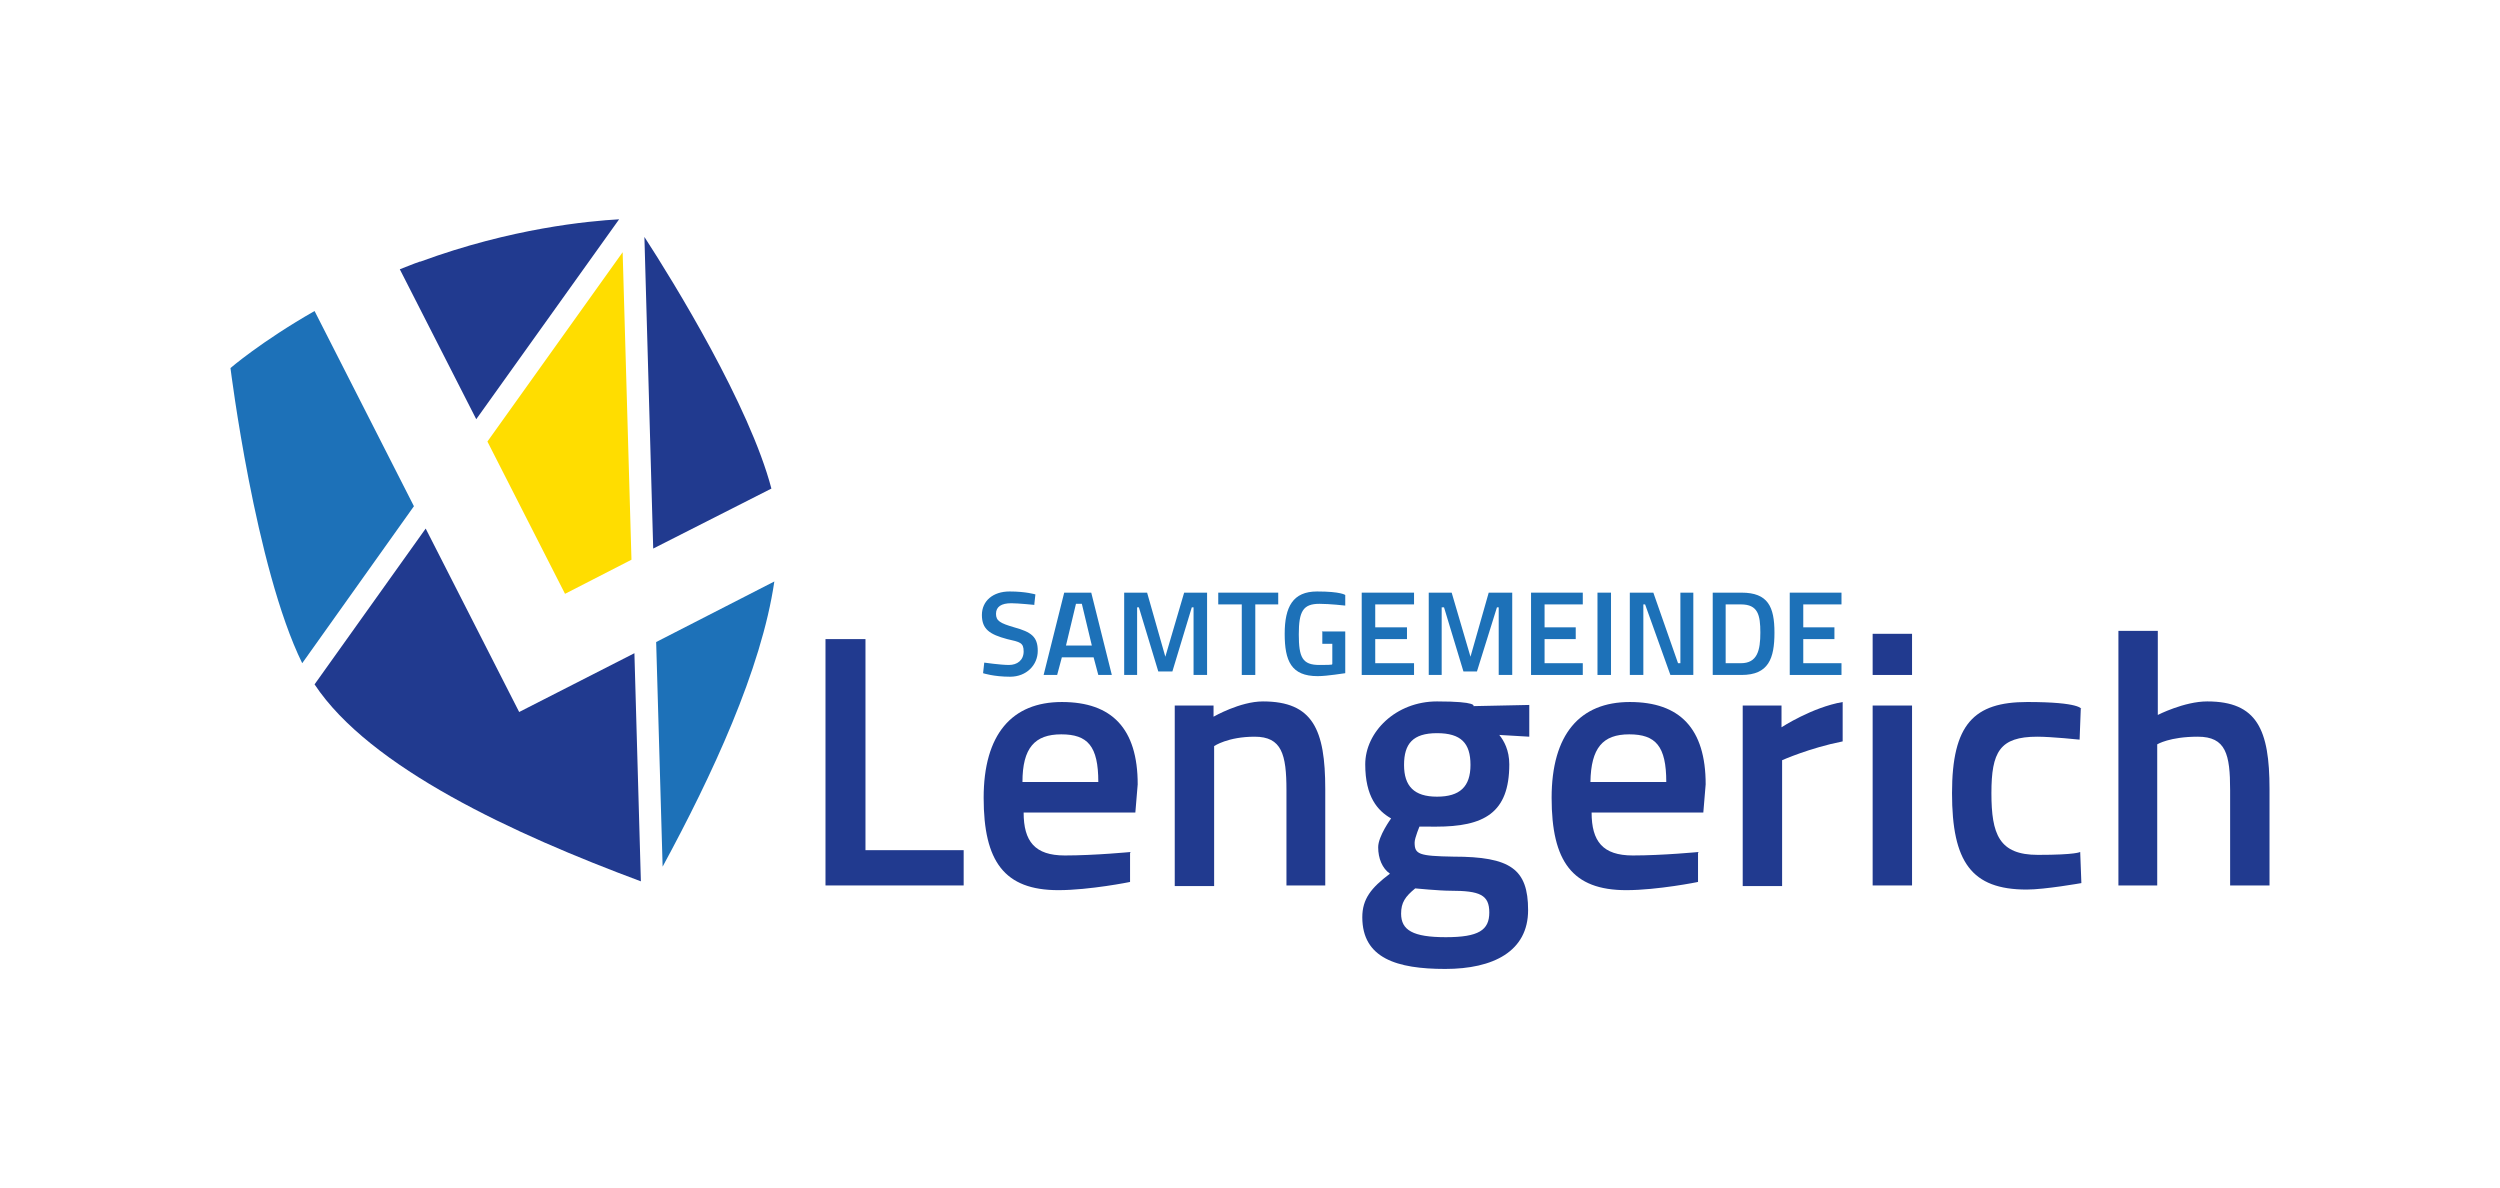 <?xml version="1.0" encoding="UTF-8" standalone="no"?><svg xmlns="http://www.w3.org/2000/svg" xmlns:xlink="http://www.w3.org/1999/xlink" height="404" preserveAspectRatio="xMidYMid meet" version="1.1" viewBox="0 0 425.2 141.7" width="850">
  <defs>
    <style>
      .cls-1 {
        fill: none;
      }

      .cls-2 {
        fill: #213a8f;
      }

      .cls-3 {
        fill: #fd0;
      }

      .cls-4 {
        fill: #1d71b8;
      }

      .cls-5 {
        clip-path: url(#clippath);
      }
    </style>
    <clipPath id="clippath">
      <rect class="cls-1" height="141.7" width="425.2"/>
    </clipPath>
  </defs>
  <!-- Generator: Adobe Illustrator 28.7.1, SVG Export Plug-In . SVG Version: 1.2.0 Build 142)  -->
  <g>
    <g id="Ebene_1">
      <polygon class="cls-2" points="140.4 120.4 140.4 78.5 147.2 78.5 147.2 114.4 163.9 114.4 163.9 120.4 140.4 120.4"/>
      <g class="cls-5">
        <path class="cls-2" d="M192.2,114.8v5c.1,0-6.9,1.4-12.2,1.4-9.2,0-12.7-4.9-12.7-15.7s4.8-16.3,13.3-16.3,12.9,4.5,12.9,14l-.4,4.8h-19c0,4.9,1.9,7.3,7,7.3s11.3-.6,11.3-.6M186.8,102.8c0-6.1-1.8-8.1-6.3-8.1s-6.6,2.3-6.6,8.1h12.9Z"/>
        <path class="cls-2" d="M199.8,120.4v-30.6h6.6v1.9s4.5-2.6,8.4-2.6c8.5,0,10.6,4.8,10.6,14.9v16.4h-6.6v-16.2c0-6.1-.8-9.1-5.4-9.1s-6.9,1.6-6.9,1.6v23.8h-6.7Z"/>
        <path class="cls-2" d="M231.7,125.8c0-3.1,1.5-5,4.7-7.4-1.3-.9-2-2.6-2-4.5s2.2-4.9,2.2-4.9c-2.3-1.3-4.4-3.7-4.4-9.2s5.2-10.7,12.2-10.7,6.2.8,6.2.8l9.5-.2v5.4l-5.1-.3c.8,1,1.7,2.6,1.7,5,0,8.3-4.3,10.6-12.5,10.6s-2.1-.1-2.7-.2c0,0-.9,2.1-.9,2.9,0,2,.7,2.3,6.6,2.4,9.7,0,12.7,2.1,12.7,9.1s-5.9,10-14.1,10-14.1-1.8-14.1-8.8M240.7,120.9c-1.7,1.4-2.4,2.4-2.4,4.3,0,2.8,2,4,7.6,4s7.4-1.2,7.4-4.2-1.6-3.7-6.6-3.7c-1.9,0-6-.4-6-.4M250.1,99.9c0-3.7-1.6-5.4-5.7-5.4s-5.6,1.8-5.6,5.4,1.7,5.4,5.6,5.4,5.7-1.7,5.7-5.4"/>
        <path class="cls-2" d="M288.8,114.8v5c.1,0-6.9,1.4-12.2,1.4-9.2,0-12.7-4.9-12.7-15.7s4.8-16.3,13.3-16.3,12.9,4.5,12.9,14l-.4,4.8h-19c0,4.9,1.9,7.3,7,7.3s11.3-.6,11.3-.6M283.4,102.8c0-6.1-1.8-8.1-6.3-8.1s-6.5,2.3-6.6,8.1h12.9Z"/>
        <path class="cls-2" d="M296.4,89.8h6.6v3.7s5.2-3.4,10.4-4.3v6.7c-5.6,1.1-10.3,3.2-10.3,3.2v21.4h-6.7v-30.6Z"/>
        <path class="cls-2" d="M318.5,77.6h6.7v7h-6.7v-7ZM318.5,89.8h6.7v30.6h-6.7v-30.6Z"/>
        <path class="cls-2" d="M353.9,90.3l-.2,5.3s-4.8-.5-7.2-.5c-6.4,0-7.8,2.6-7.8,9.6s1.3,10.5,7.9,10.5,7.2-.5,7.2-.5l.2,5.3s-6.2,1.1-9.3,1.1c-9.4,0-12.7-4.7-12.7-16.4s3.7-15.5,12.8-15.5,9.2,1.2,9.2,1.2"/>
        <path class="cls-2" d="M360.3,120.4v-43.3h6.7v14.3s4.5-2.3,8.4-2.3c8.5,0,10.6,4.8,10.6,14.9v16.4h-6.7v-16.2c0-6.1-.7-9.1-5.5-9.1s-6.9,1.3-6.9,1.3v24h-6.7Z"/>
        <path class="cls-4" d="M176.1,72.7s-2.9-.3-4.1-.3c-1.7,0-2.6.6-2.6,1.8s.7,1.6,3.1,2.3c2.9.8,4,1.6,4,4s-1.9,4.4-4.7,4.4-4.6-.6-4.6-.6l.2-1.8s2.8.4,4.2.4,2.5-.8,2.5-2.3-.6-1.6-2.8-2.1c-3-.8-4.3-1.7-4.3-4.1s1.9-4,4.7-4,4.4.5,4.4.5l-.2,1.8Z"/>
        <path class="cls-4" d="M181.1,70.6h4.5l3.5,14h-2.3l-.8-3h-5.4l-.8,3h-2.3l3.5-14ZM181.2,79.6h4.5l-1.7-7.1h-1l-1.7,7.1Z"/>
        <polygon class="cls-4" points="191.2 70.6 195.1 70.6 198.2 81.5 201.4 70.6 205.3 70.6 205.3 84.6 203 84.6 203 73.1 202.7 73.1 199.4 84 197 84 193.7 73.1 193.4 73.1 193.4 84.6 191.2 84.6 191.2 70.6"/>
        <polygon class="cls-4" points="207.2 70.6 217.4 70.6 217.4 72.6 213.5 72.6 213.5 84.6 211.2 84.6 211.2 72.6 207.2 72.6 207.2 70.6"/>
        <path class="cls-4" d="M224.8,77.2h4v7.1c-.2,0-3,.5-4.7.5-4.5,0-5.6-2.6-5.6-7.2s1.4-7.2,5.5-7.2,4.8.6,4.8.6v1.8c0,0-2.6-.3-4.4-.3-2.8,0-3.5,1.3-3.5,5.2s.6,5.2,3.5,5.2,2-.1,2.2-.2v-3.4h-1.7v-2Z"/>
        <polygon class="cls-4" points="231.6 70.6 240.5 70.6 240.5 72.6 233.9 72.6 233.9 76.5 239.3 76.5 239.3 78.5 233.9 78.5 233.9 82.6 240.5 82.6 240.5 84.6 231.6 84.6 231.6 70.6"/>
        <polygon class="cls-4" points="243 70.6 246.9 70.6 250.1 81.5 253.2 70.6 257.2 70.6 257.2 84.6 254.9 84.6 254.9 73.1 254.6 73.1 251.2 84 248.9 84 245.6 73.1 245.2 73.1 245.2 84.6 243 84.6 243 70.6"/>
        <polygon class="cls-4" points="260.4 70.6 269.2 70.6 269.2 72.6 262.7 72.6 262.7 76.5 268 76.5 268 78.5 262.7 78.5 262.7 82.6 269.2 82.6 269.2 84.6 260.4 84.6 260.4 70.6"/>
        <rect class="cls-4" height="14" width="2.3" x="271.7" y="70.6"/>
        <polygon class="cls-4" points="277.2 70.6 281.2 70.6 285.4 82.6 285.8 82.6 285.8 70.6 288 70.6 288 84.6 284.1 84.6 279.8 72.6 279.5 72.6 279.5 84.6 277.2 84.6 277.2 70.6"/>
        <path class="cls-4" d="M291.3,84.6v-14h4.9c4.5,0,5.6,2.4,5.6,6.8s-1,7.2-5.6,7.2h-4.9ZM296.1,72.6h-2.6v10h2.6c2.8,0,3.3-2.2,3.3-5.2s-.4-4.8-3.3-4.8"/>
        <polygon class="cls-4" points="304.4 70.6 313.2 70.6 313.2 72.6 306.7 72.6 306.7 76.5 312 76.5 312 78.5 306.7 78.5 306.7 82.6 313.2 82.6 313.2 84.6 304.4 84.6 304.4 70.6"/>
        <path class="cls-2" d="M111.1,63.1l20.1-10.2c-3.7-14.1-16.6-35.1-21.6-42.8l1.5,53.1Z"/>
        <polygon class="cls-3" points="96.1 70.8 107.4 65 105.9 12.7 82.9 44.9 96.1 70.8"/>
        <path class="cls-2" d="M71.4,14.3c-1.2.4-2.3.9-3.4,1.3l13,25.5L105.3,7.1c-5.2.3-18.3,1.5-33.8,7.2"/>
        <path class="cls-4" d="M110.9,120.4"/>
        <path class="cls-4" d="M131.7,68.7l-20.1,10.3,1.1,38.2c8.4-15.5,16.8-33.5,19-48.5"/>
        <path class="cls-4" d="M53.5,22.7c-9.1,5.2-14.3,9.7-14.3,9.7,0,0,4.2,33.9,12.2,50.2l19-26.7-16.9-33.2Z"/>
        <path class="cls-2" d="M88.3,90.9l-15.9-31.2-18.9,26.5c9.4,14.2,34,25.5,55.5,33.5l-1.1-38.8-19.6,10Z"/>
      </g>
    </g>
  </g>
</svg>